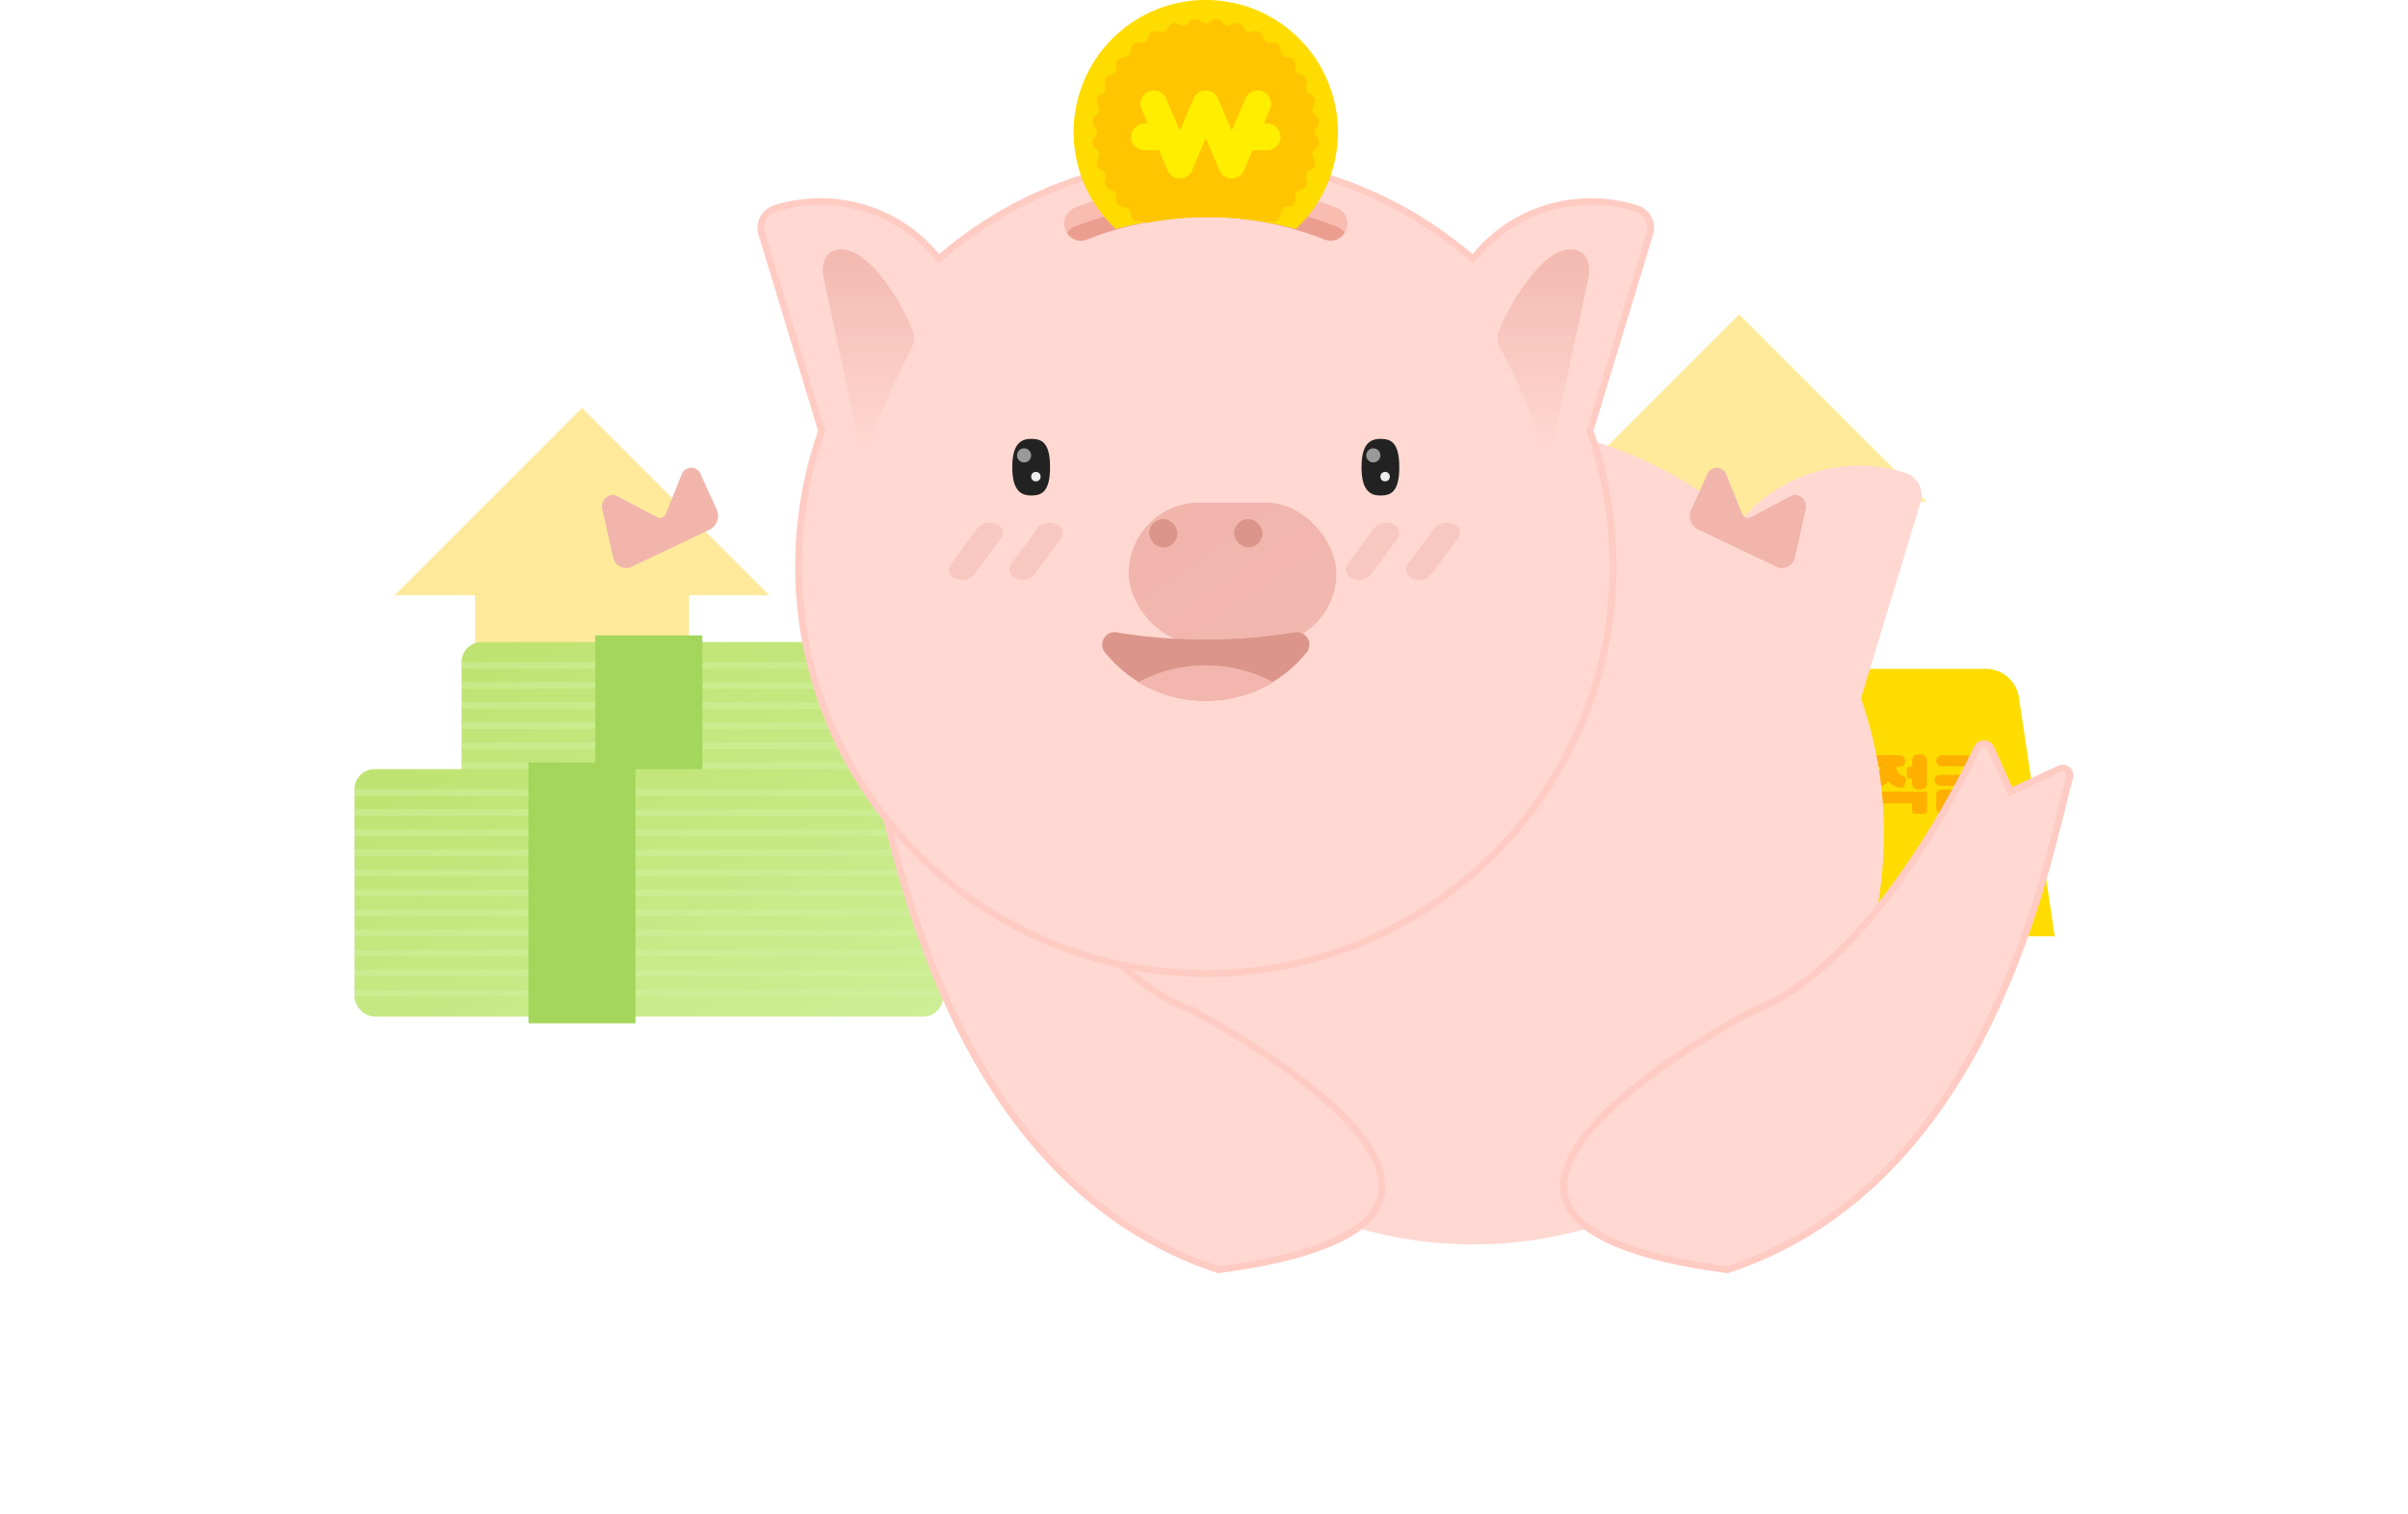 <svg id="illust" xmlns="http://www.w3.org/2000/svg" xmlns:xlink="http://www.w3.org/1999/xlink" width="360" height="226.352" viewBox="0 0 360 226.352">
  <defs>
    <linearGradient id="linear-gradient" x1="-0.006" y1="0.027" x2="1" y2="1" gradientUnits="objectBoundingBox">
      <stop offset="0" stop-color="#bee371"/>
      <stop offset="1" stop-color="#ceee95"/>
    </linearGradient>
    <filter id="Union_94" x="90.454" y="23.284" width="255.505" height="203.068" filterUnits="userSpaceOnUse">
      <feOffset dx="40" dy="40" input="SourceAlpha"/>
      <feGaussianBlur stdDeviation="12" result="blur"/>
      <feFlood flood-color="#f1b5ac" flood-opacity="0.4"/>
      <feComposite operator="in" in2="blur"/>
      <feComposite in="SourceGraphic"/>
    </filter>
    <filter id="Union_91" x="90.454" y="70.703" width="255.505" height="155.648" filterUnits="userSpaceOnUse">
      <feOffset dx="40" dy="40" input="SourceAlpha"/>
      <feGaussianBlur stdDeviation="12" result="blur-2"/>
      <feFlood flood-opacity="0.078"/>
      <feComposite operator="in" in2="blur-2"/>
      <feComposite in="SourceGraphic"/>
    </filter>
    <linearGradient id="linear-gradient-3" x1="0.037" x2="0.037" y2="1" gradientUnits="objectBoundingBox">
      <stop offset="0" stop-color="#f2b7ae"/>
      <stop offset="1" stop-color="#f2b7ae" stop-opacity="0"/>
    </linearGradient>
    <linearGradient id="linear-gradient-4" x2="1" y2="1" gradientUnits="objectBoundingBox">
      <stop offset="0" stop-color="#f1b4ac"/>
      <stop offset="1" stop-color="#f2b8af"/>
    </linearGradient>
    <filter id="Rectangle_999" x="156.744" y="63.146" width="55.045" height="45.167" filterUnits="userSpaceOnUse">
      <feOffset dx="4" dy="6" input="SourceAlpha"/>
      <feGaussianBlur stdDeviation="4" result="blur-3"/>
      <feFlood flood-color="#e37260" flood-opacity="0.149"/>
      <feComposite operator="in" in2="blur-3"/>
      <feComposite in="SourceGraphic"/>
    </filter>
  </defs>
  <g id="area" fill="#fff" stroke="#707070" stroke-width="1" opacity="0">
    <rect width="360" height="160" stroke="none"/>
    <rect x="0.5" y="0.5" width="359" height="159" fill="none"/>
  </g>
  <path id="Union_79" data-name="Union 79" d="M12,100V28H0L28,0,56,28H44v72Z" transform="translate(232 47)" fill="#ffea9c"/>
  <path id="Union_80" data-name="Union 80" d="M12,86V28H0L28,0,56,28H44V86Z" transform="translate(59 61)" fill="#ffea9c"/>
  <g id="돈1" transform="translate(69 95)">
    <rect id="Rectangle_1016" data-name="Rectangle 1016" width="88" height="37" rx="3" transform="translate(0 1)" fill="url(#linear-gradient)"/>
    <path id="Union_81" data-name="Union 81" d="M0,31V30H88v1Zm0-3V27H88v1Zm0-3V24H88v1Zm0-3V21H88v1Zm0-3V18H88v1Zm0-3V15H88v1Zm0-3V12H88v1Zm0-3V9H88v1ZM0,7V6H88V7ZM0,4V3H88V4ZM0,1V0H88V1Z" transform="translate(0 4)" fill="#d0f3a0" opacity="0.5" style="mix-blend-mode: multiply;isolation: isolate"/>
    <rect id="Rectangle_1021" data-name="Rectangle 1021" width="16" height="39" transform="translate(20)" fill="#a3d65b"/>
  </g>
  <g id="돈1-2" data-name="돈1" transform="translate(53 114)">
    <rect id="Rectangle_1016-2" data-name="Rectangle 1016" width="88" height="37" rx="3" transform="translate(0 1)" fill="url(#linear-gradient)"/>
    <path id="Union_81-2" data-name="Union 81" d="M0,31V30H88v1Zm0-3V27H88v1Zm0-3V24H88v1Zm0-3V21H88v1Zm0-3V18H88v1Zm0-3V15H88v1Zm0-3V12H88v1Zm0-3V9H88v1ZM0,7V6H88V7ZM0,4V3H88V4ZM0,1V0H88V1Z" transform="translate(0 4)" fill="#d0f3a0" opacity="0.5" style="mix-blend-mode: multiply;isolation: isolate"/>
    <rect id="Rectangle_1021-2" data-name="Rectangle 1021" width="16" height="39" transform="translate(26)" fill="#a3d65b"/>
  </g>
  <g id="Group_733" data-name="Group 733" transform="translate(237 100)">
    <path id="Path_775" data-name="Path 775" d="M738.866,1303.871h54.812a5.038,5.038,0,0,1,4.982,4.291l5.356,35.709h-65l-5.132-34.215A5.038,5.038,0,0,1,738.866,1303.871Z" transform="translate(-733.827 -1303.871)" fill="#ffdc00"/>
    <path id="Path_775-2" data-name="Path 775" d="M700.167,1235.273v2.4a1.415,1.415,0,0,1-1.428,1.4h0a1.415,1.415,0,0,1-1.428-1.4v-5.954a1.415,1.415,0,0,1,1.428-1.4h0a1.415,1.415,0,0,1,1.428,1.4v2.172s.16-.582.2-.677l1.163-2.421a.844.844,0,0,1,.762-.474h1.21a.828.828,0,0,1,.757,1.19l-1.549,3.108,1.623,3.269a.828.828,0,0,1-.758,1.189h-1.2a.844.844,0,0,1-.767-.483l-1.239-2.657C700.327,1235.844,700.167,1235.273,700.167,1235.273Zm10.449,3.806h-4.343a.779.779,0,0,1-.786-.771v-7.213a.779.779,0,0,1,.786-.771h3.848a2.735,2.735,0,0,1,1.833.49,1.813,1.813,0,0,1,.547,1.424,2.573,2.573,0,0,1-.345,1.453,1.622,1.622,0,0,1-.94.672v.082a2.02,2.02,0,0,1,1.731,2.312,2.446,2.446,0,0,1-.576,1.686A2.234,2.234,0,0,1,710.616,1239.079Zm-1.154-3.491h-1.119v1.436h1.1q.607,0,.607-.724T709.462,1235.588Zm-.217-3.351h-.9v1.308h.881q.547,0,.547-.654t-.521-.654Zm6.082-.2v-.317h-.736a.707.707,0,0,1-.714-.7h0a.707.707,0,0,1,.714-.7h2.355a.694.694,0,0,1,.7.725l-.055,1.018a.482.482,0,0,1-.486.452h-1.293A.482.482,0,0,1,715.327,1232.041Zm4.284,0v-.317h-.736a.707.707,0,0,1-.714-.7h0a.707.707,0,0,1,.714-.7h2.355a.694.694,0,0,1,.7.725l-.055,1.018a.482.482,0,0,1-.486.452H720.1A.482.482,0,0,1,719.611,1232.041Zm2.6,1.492a.649.649,0,0,1-.655.642h-2.511v.35h2.273a.649.649,0,0,1,.655.642v1.635a.648.648,0,0,1-.655.642H716v.35h5.439a.649.649,0,0,1,.655.642h0a.649.649,0,0,1-.655.642h-6.9a.649.649,0,0,1-.655-.642V1236.8a.649.649,0,0,1,.655-.642h5.213v-.35h-5.213a.649.649,0,0,1-.655-.642h0a.649.649,0,0,1,.655-.642H716.8v-.35h-2.511a.649.649,0,0,1-.655-.642v-.023a.648.648,0,0,1,.655-.642h7.26a.649.649,0,0,1,.655.642Zm7.164,1.016v-.639a.109.109,0,0,0-.11-.108h-.272a.4.4,0,0,1-.4-.4v-.96a.4.4,0,0,1,.4-.4h.272a.109.109,0,0,0,.11-.108v-.861a.884.884,0,0,1,.892-.875h.441a.884.884,0,0,1,.892.875v3.468a.884.884,0,0,1-.892.875h-.441A.884.884,0,0,1,729.373,1234.549Zm-3.547-.292a3.378,3.378,0,0,1-1.849.93.536.536,0,0,1-.612-.417l-.152-.751a.513.513,0,0,1,.355-.6,1.552,1.552,0,0,0,.553-.278,1.726,1.726,0,0,0,.541-1.092h-.491a.885.885,0,0,1-.893-.876h0a.884.884,0,0,1,.893-.875h3.285a.884.884,0,0,1,.893.875h0a.885.885,0,0,1-.893.876h-.476a1.723,1.723,0,0,0,.541,1.092,1.558,1.558,0,0,0,.552.278.513.513,0,0,1,.355.6l-.153.751a.537.537,0,0,1-.612.416,3.333,3.333,0,0,1-.761-.212A3.227,3.227,0,0,1,725.826,1234.257Zm-1.416,1.494h7.2v2.866a.466.466,0,0,1-.47.461h-1.3a.466.466,0,0,1-.47-.461v-.966a.151.151,0,0,0-.153-.15h-4.81a.884.884,0,0,1-.892-.875h0A.884.884,0,0,1,724.41,1235.751Zm14.437-3.783v.375a.412.412,0,0,0,.415.408h1.3a.412.412,0,0,0,.415-.388l.061-1.232a.767.767,0,0,0-.774-.8h-6.453a.819.819,0,0,0-.827.811v.012a.819.819,0,0,0,.827.811Zm-6.105,2.1h0a.819.819,0,0,0,.827.811h6.915a.819.819,0,0,0,.827-.811h0a.819.819,0,0,0-.827-.811h-6.915A.819.819,0,0,0,732.741,1234.063Zm7.531,1.36h-6.493a.793.793,0,0,0-.8.785v2.086a.792.792,0,0,0,.8.785h6.493a.792.792,0,0,0,.8-.785v-2.086A.792.792,0,0,0,740.272,1235.424Zm-1.437,1.828h0a.253.253,0,0,1-.256.251h-3.106a.253.253,0,0,1-.256-.251h0a.253.253,0,0,1,.256-.251h3.106A.253.253,0,0,1,738.834,1237.251Z" transform="translate(-680.515 -1217.392)" fill="#ffaf00" style="mix-blend-mode: multiply;isolation: isolate"/>
  </g>
  <g id="돼지" transform="translate(90 0)">
    <g id="얼굴" transform="translate(0 23.284)">
      <g transform="matrix(1, 0, 0, 1, -90, -23.28)" filter="url(#Union_94)">
        <path id="Union_94-2" data-name="Union 94" d="M-2283.59-230.785a61.421,61.421,0,0,1-16.6,2.27,61.433,61.433,0,0,1-16.685-2.295c-3.655,2.823-10.4,5.149-21.484,6.593-39.763-13.09-48.119-61.443-51.583-74a1.6,1.6,0,0,1,2.227-1.859l6.867,3.243,2.732-6.093a1.6,1.6,0,0,1,2.886-.059,126.784,126.784,0,0,0,14.563,23.659,61.779,61.779,0,0,1-.908-10.577,61.308,61.308,0,0,1,3.421-20.258l-8.917-29.363a3.527,3.527,0,0,1,2.381-4.369,22.969,22.969,0,0,1,24.623,7.319,61.148,61.148,0,0,1,39.877-14.715,61.147,61.147,0,0,1,39.876,14.715,22.97,22.97,0,0,1,24.623-7.32,3.528,3.528,0,0,1,2.381,4.369l-8.917,29.364A61.307,61.307,0,0,1-2238.8-289.9a61.776,61.776,0,0,1-.875,10.388,127.253,127.253,0,0,0,14.412-23.471,1.6,1.6,0,0,1,2.886.059l2.732,6.093,6.867-3.243a1.6,1.6,0,0,1,2.227,1.859c-3.464,12.554-11.821,60.907-51.584,74C-2273.189-225.656-2279.928-227.973-2283.59-230.785Z" transform="translate(2480.45 374.57)" fill="#ffd8d1"/>
      </g>
    </g>
    <g id="얼굴-2" data-name="얼굴" transform="translate(0 23.284)">
      <g transform="matrix(1, 0, 0, 1, -90, -23.28)" filter="url(#Union_91)">
        <g id="Union_91-2" data-name="Union 91" transform="translate(90.45 70.7)" fill="#ffd8d1">
          <path d="M 127.814 79.138 C 119.734 78.078 113.56 76.479 109.462 74.387 C 105.897 72.567 103.863 70.352 103.415 67.803 C 102.957 65.191 104.131 62.132 106.906 58.713 C 109.176 55.916 112.503 52.89 116.797 49.72 C 123.843 44.517 131.224 40.621 131.873 40.282 C 132.414 40.128 136.34 38.88 142.172 33.761 C 147.807 28.816 156.373 19.135 165.183 1.103 C 165.367 0.725 165.731 0.5 166.157 0.5 C 166.503 0.5 166.949 0.67 167.163 1.147 L 169.896 7.24 L 170.104 7.705 L 170.566 7.487 L 177.433 4.244 C 177.587 4.171 177.746 4.134 177.907 4.134 C 178.246 4.134 178.574 4.3 178.786 4.578 C 178.993 4.85 179.056 5.184 178.964 5.519 C 178.651 6.655 178.297 8.083 177.887 9.738 C 175.778 18.261 172.247 32.526 164.692 46.332 C 160.515 53.967 155.602 60.487 150.092 65.713 C 146.951 68.691 143.552 71.308 139.99 73.491 C 136.186 75.821 132.09 77.721 127.814 79.138 Z M 51.692 79.138 C 47.416 77.721 43.32 75.821 39.515 73.491 C 35.953 71.308 32.554 68.691 29.413 65.713 C 23.903 60.487 18.991 53.967 14.813 46.332 C 7.258 32.526 3.728 18.261 1.618 9.738 C 1.209 8.083 0.855 6.655 0.541 5.519 C 0.449 5.184 0.512 4.85 0.72 4.578 C 0.931 4.3 1.26 4.134 1.599 4.134 C 1.759 4.134 1.919 4.171 2.073 4.244 L 8.94 7.487 L 9.401 7.705 L 9.61 7.24 L 12.342 1.147 C 12.556 0.67 13.003 0.5 13.349 0.5 C 13.775 0.5 14.139 0.725 14.323 1.103 C 23.133 19.135 31.699 28.816 37.333 33.761 C 43.166 38.88 47.092 40.128 47.632 40.282 C 48.281 40.621 55.663 44.517 62.709 49.72 C 67.002 52.89 70.33 55.916 72.599 58.713 C 75.374 62.132 76.549 65.191 76.09 67.803 C 75.643 70.352 73.609 72.567 70.044 74.387 C 65.946 76.479 59.772 78.078 51.692 79.138 Z" stroke="none"/>
          <path d="M 127.765 78.627 C 131.965 77.226 135.989 75.355 139.729 73.064 C 143.261 70.9 146.632 68.304 149.748 65.35 C 155.221 60.16 160.101 53.681 164.254 46.092 C 171.777 32.343 175.298 18.117 177.402 9.618 C 177.812 7.96 178.167 6.528 178.482 5.387 C 178.546 5.154 178.466 4.983 178.388 4.881 C 178.271 4.727 178.091 4.634 177.907 4.634 C 177.82 4.634 177.733 4.655 177.647 4.696 L 170.779 7.94 L 169.857 8.375 L 169.44 7.445 L 166.707 1.352 C 166.565 1.034 166.275 1 166.157 1 C 166.046 1 165.774 1.031 165.632 1.323 C 156.786 19.429 148.171 29.161 142.502 34.137 C 136.77 39.168 132.808 40.524 132.062 40.748 C 131.195 41.203 123.975 45.039 117.085 50.128 C 112.828 53.273 109.533 56.268 107.291 59.032 C 104.614 62.333 103.475 65.255 103.908 67.717 C 104.327 70.103 106.272 72.197 109.689 73.942 C 113.717 75.998 119.798 77.574 127.765 78.627 M 51.74 78.627 C 59.708 77.574 65.788 75.998 69.816 73.942 C 73.234 72.197 75.179 70.103 75.598 67.717 C 76.03 65.255 74.892 62.333 72.214 59.032 C 69.973 56.268 66.678 53.273 62.421 50.128 C 55.53 45.039 48.31 41.203 47.443 40.748 C 46.697 40.524 42.736 39.168 37.003 34.137 C 31.334 29.161 22.72 19.429 13.874 1.323 C 13.732 1.031 13.459 1 13.349 1 C 13.257 1 12.945 1.025 12.798 1.352 L 10.066 7.445 L 9.649 8.375 L 8.726 7.94 L 1.86 4.696 C 1.773 4.655 1.685 4.634 1.599 4.634 C 1.415 4.634 1.235 4.727 1.117 4.881 C 1.039 4.983 0.96 5.154 1.023 5.386 C 1.339 6.528 1.693 7.96 2.103 9.618 C 4.207 18.117 7.728 32.343 15.252 46.092 C 19.405 53.681 24.285 60.16 29.757 65.35 C 32.873 68.304 36.244 70.9 39.776 73.064 C 43.516 75.355 47.54 77.226 51.74 78.627 M 127.862 79.648 C 69.361 72.025 131.689 39.814 131.689 39.814 C 131.689 39.814 147.75 35.647 164.734 0.884 C 165.022 0.293 165.589 1.561945168759848e-06 166.157 1.561945168759848e-06 C 166.747 1.561945168759848e-06 167.339 0.316 167.62 0.942 L 170.352 7.035 L 177.22 3.791 C 177.448 3.684 177.681 3.634 177.907 3.634 C 178.897 3.634 179.74 4.583 179.446 5.652 C 175.982 18.206 167.624 66.558 127.862 79.648 Z M 51.643 79.648 C 11.881 66.558 3.524 18.206 0.059 5.652 C -0.235 4.583 0.608 3.634 1.599 3.634 C 1.824 3.634 2.057 3.684 2.286 3.791 L 9.153 7.035 L 11.886 0.942 C 12.167 0.316 12.758 1.561945168759848e-06 13.349 1.561945168759848e-06 C 13.917 1.561945168759848e-06 14.484 0.293 14.773 0.884 C 31.756 35.647 47.816 39.814 47.816 39.814 C 47.816 39.814 110.145 72.025 51.643 79.648 Z" stroke="none" fill="#ffcbc2"/>
        </g>
      </g>
      <g id="Union_75" data-name="Union 75" transform="translate(23.237 0)" fill="#ffd8d1">
        <path d="M 67.029 122.269 C 58.81 122.269 50.836 120.659 43.33 117.485 C 39.723 115.959 36.243 114.07 32.988 111.871 C 29.764 109.693 26.733 107.192 23.977 104.437 C 21.222 101.681 18.721 98.649 16.543 95.425 C 14.344 92.171 12.455 88.691 10.929 85.084 C 7.754 77.578 6.145 69.604 6.145 61.385 C 6.145 54.496 7.286 47.736 9.537 41.293 L 9.591 41.139 L 9.544 40.983 L 0.627 11.62 C 0.15 10.048 1.069 8.367 2.676 7.872 C 4.881 7.194 7.155 6.85 9.433 6.85 C 12.753 6.85 16.088 7.598 19.079 9.014 C 22.057 10.423 24.715 12.503 26.765 15.03 L 27.088 15.428 L 27.478 15.094 C 32.875 10.479 38.966 6.876 45.582 4.385 C 52.43 1.807 59.646 0.5 67.029 0.5 C 74.413 0.5 81.629 1.807 88.476 4.385 C 95.092 6.876 101.183 10.479 106.581 15.095 L 106.971 15.428 L 107.294 15.03 C 109.343 12.504 112.001 10.424 114.98 9.014 C 117.971 7.598 121.306 6.85 124.625 6.85 C 126.903 6.85 129.176 7.194 131.382 7.872 C 132.989 8.367 133.909 10.048 133.432 11.62 L 124.515 40.983 L 124.467 41.139 L 124.521 41.293 C 126.772 47.736 127.914 54.496 127.914 61.385 C 127.914 69.604 126.304 77.578 123.129 85.084 C 121.603 88.691 119.715 92.171 117.516 95.425 C 115.338 98.649 112.836 101.681 110.081 104.436 C 107.326 107.192 104.294 109.693 101.07 111.871 C 97.815 114.07 94.335 115.959 90.728 117.485 C 83.222 120.659 75.249 122.269 67.029 122.269 Z" stroke="none"/>
        <path d="M 67.029 1 C 59.706 1 52.549 2.296 45.758 4.853 C 39.197 7.323 33.156 10.897 27.803 15.474 L 27.023 16.141 L 26.376 15.345 C 24.374 12.876 21.776 10.843 18.865 9.466 C 15.94 8.082 12.679 7.35 9.433 7.35 C 7.205 7.35 4.981 7.687 2.823 8.35 C 1.479 8.764 0.708 10.166 1.105 11.474 L 10.022 40.838 L 10.117 41.15 L 10.009 41.458 C 7.777 47.848 6.645 54.552 6.645 61.385 C 6.645 69.537 8.241 77.445 11.39 84.889 C 12.903 88.467 14.776 91.917 16.957 95.146 C 19.117 98.343 21.598 101.35 24.331 104.083 C 27.064 106.816 30.071 109.297 33.268 111.457 C 36.496 113.638 39.947 115.511 43.525 117.024 C 50.969 120.173 58.877 121.769 67.029 121.769 C 75.181 121.769 83.089 120.173 90.533 117.024 C 94.111 115.511 97.562 113.638 100.79 111.457 C 103.988 109.297 106.995 106.816 109.727 104.083 C 112.46 101.35 114.941 98.343 117.102 95.146 C 119.282 91.917 121.156 88.467 122.669 84.889 C 125.817 77.445 127.414 69.537 127.414 61.385 C 127.414 54.552 126.282 47.848 124.049 41.458 L 123.941 41.15 L 124.036 40.838 L 132.953 11.474 C 133.351 10.166 132.579 8.764 131.235 8.35 C 129.077 7.686 126.853 7.35 124.625 7.35 C 121.38 7.35 118.118 8.082 115.193 9.466 C 112.282 10.844 109.685 12.877 107.682 15.345 L 107.036 16.142 L 106.256 15.475 C 100.903 10.897 94.862 7.323 88.3 4.853 C 81.509 2.296 74.352 1 67.029 1 M 67.029 -7.62939453125e-06 C 82.25 -7.62939453125e-06 96.179 5.541 106.906 14.715 C 111.169 9.46 117.696 6.351 124.625 6.35 C 126.905 6.35 129.227 6.687 131.529 7.394 C 133.402 7.971 134.468 9.927 133.91 11.765 L 124.993 41.129 C 127.209 47.47 128.414 54.287 128.414 61.385 C 128.414 95.287 100.931 122.769 67.029 122.769 C 33.127 122.769 5.645 95.287 5.645 61.385 C 5.645 54.287 6.85 47.47 9.065 41.128 L 0.148 11.765 C -0.41 9.927 0.656 7.971 2.529 7.394 C 4.83 6.687 7.154 6.35 9.433 6.35 C 16.363 6.35 22.889 9.46 27.153 14.714 C 37.88 5.541 51.808 -7.62939453125e-06 67.029 -7.62939453125e-06 Z" stroke="none" fill="#ffcbc2"/>
      </g>
      <path id="Union_89" data-name="Union 89" d="M107.543,29.257a97.786,97.786,0,0,0-6.309-14.663,3.059,3.059,0,0,1-.146-2.345C102.536,8.2,108.661-2.125,113.356.39c.954.528,1.464,2.189,1.143,3.721l-5.34,24.917c-.132.638-.485.972-.84.972C108.016,30,107.713,29.759,107.543,29.257ZM5.436,29.028.1,4.111C-.225,2.578.285.918,1.239.39,5.934-2.125,12.059,8.2,13.507,12.249a3.059,3.059,0,0,1-.146,2.345A97.725,97.725,0,0,0,7.052,29.257c-.17.5-.473.743-.775.743C5.921,30,5.568,29.666,5.436,29.028Z" transform="translate(33 14)" stroke="rgba(0,0,0,0)" stroke-miterlimit="10" stroke-width="1" fill="url(#linear-gradient-3)"/>
      <path id="Union_88" data-name="Union 88" d="M175.654,14.825l-11.784-5.6a2.331,2.331,0,0,1-.984-3.074c.788-1.674,1.573-3.4,2.342-5.166A1.545,1.545,0,0,1,166.652,0a1.584,1.584,0,0,1,1.462,1.055l2.32,5.79a.947.947,0,0,0,1.322.546l5.957-3.148a1.464,1.464,0,0,1,.688-.176,1.567,1.567,0,0,1,1.277.717,1.922,1.922,0,0,1,.263,1.541c-.311,1.261-.663,2.853-1.072,4.7v.014c-.125.567-.321,1.439-.512,2.285A2.039,2.039,0,0,1,176.431,15,1.8,1.8,0,0,1,175.654,14.825Zm-174.01-1.5c-.191-.846-.387-1.718-.512-2.285v-.014C.722,9.177.37,7.585.059,6.324A1.921,1.921,0,0,1,.322,4.784,1.567,1.567,0,0,1,1.6,4.066a1.464,1.464,0,0,1,.688.176L8.243,7.391a.947.947,0,0,0,1.322-.546l2.32-5.79A1.584,1.584,0,0,1,13.348,0a1.545,1.545,0,0,1,1.424.989c.77,1.762,1.554,3.492,2.342,5.166a2.331,2.331,0,0,1-.984,3.074l-11.784,5.6A1.8,1.8,0,0,1,3.569,15,2.039,2.039,0,0,1,1.644,13.324Z" transform="translate(0 46.656)" fill="#f1b5ac" stroke="rgba(0,0,0,0)" stroke-miterlimit="10" stroke-width="1"/>
    </g>
    <g id="볼" transform="translate(51.408 76.928)" opacity="0.5">
      <path id="Path_826" data-name="Path 826" d="M2.846.011a1.4,1.4,0,0,1,1.7,1.484l-.756,6.69a2.328,2.328,0,0,1-2.08,1.862A1.4,1.4,0,0,1,.01,8.563l.756-6.69A2.328,2.328,0,0,1,2.846.011Z" transform="translate(5.028 0) rotate(30)" fill="#f2b6ae"/>
      <path id="Path_827" data-name="Path 827" d="M2.846.011a1.4,1.4,0,0,1,1.7,1.484l-.756,6.69a2.328,2.328,0,0,1-2.08,1.862A1.4,1.4,0,0,1,.01,8.563l.756-6.69A2.328,2.328,0,0,1,2.846.011Z" transform="translate(14.028 0) rotate(30)" fill="#f2b6ae"/>
      <path id="Path_828" data-name="Path 828" d="M2.846.011a1.4,1.4,0,0,1,1.7,1.484l-.756,6.69a2.328,2.328,0,0,1-2.08,1.862A1.4,1.4,0,0,1,.01,8.563l.756-6.69A2.328,2.328,0,0,1,2.846.011Z" transform="translate(64.355 0) rotate(30)" fill="#f2b6ae"/>
      <path id="Path_829" data-name="Path 829" d="M2.846.011a1.4,1.4,0,0,1,1.7,1.484l-.756,6.69a2.328,2.328,0,0,1-2.08,1.862A1.4,1.4,0,0,1,.01,8.563l.756-6.69A2.328,2.328,0,0,1,2.846.011Z" transform="translate(73.355 0) rotate(30)" fill="#f2b6ae"/>
    </g>
    <g id="눈" transform="translate(61.338 65.618)">
      <path id="Path_768" data-name="Path 768" d="M2.822,0C4.381,0,5.645.51,5.645,4.233S4.381,8.467,2.822,8.467,0,7.692,0,4.233,1.264,0,2.822,0Z" transform="translate(0 0)" fill="#222"/>
      <circle id="Ellipse_328" data-name="Ellipse 328" cx="1.058" cy="1.058" r="1.058" transform="translate(0.706 1.411)" fill="#999"/>
      <circle id="Ellipse_329" data-name="Ellipse 329" cx="0.706" cy="0.706" r="0.706" transform="translate(2.822 4.939)" fill="#eee"/>
    </g>
    <g id="눈-2" data-name="눈" transform="translate(113.55 65.618)">
      <path id="Path_768-2" data-name="Path 768" d="M2.822,0C4.381,0,5.645.51,5.645,4.233S4.381,8.467,2.822,8.467,0,7.692,0,4.233,1.264,0,2.822,0Z" transform="translate(0 0)" fill="#222"/>
      <circle id="Ellipse_328-2" data-name="Ellipse 328" cx="1.058" cy="1.058" r="1.058" transform="translate(0.706 1.411)" fill="#999"/>
      <circle id="Ellipse_329-2" data-name="Ellipse 329" cx="0.706" cy="0.706" r="0.706" transform="translate(2.822 4.939)" fill="#eee"/>
    </g>
    <g id="코" transform="translate(74.744 69.146)">
      <g transform="matrix(1, 0, 0, 1, -164.74, -69.15)" filter="url(#Rectangle_999)">
        <rect id="Rectangle_999-2" data-name="Rectangle 999" width="31.045" height="21.167" rx="10.584" transform="translate(164.74 69.15)" fill="url(#linear-gradient-4)"/>
      </g>
      <rect id="Rectangle_997" data-name="Rectangle 997" width="4.233" height="4.233" rx="2.117" transform="translate(7.056 8.467)" fill="#db958a"/>
      <rect id="Rectangle_998" data-name="Rectangle 998" width="4.233" height="4.233" rx="2.117" transform="translate(19.756 8.467)" fill="#db958a"/>
    </g>
    <g id="입" transform="translate(74.743 94.546)">
      <path id="Path_769" data-name="Path 769" d="M885.772,905.245a1.856,1.856,0,0,0-1.99,2.821,19.307,19.307,0,0,0,30.365,0,1.856,1.856,0,0,0-1.99-2.821,82.749,82.749,0,0,1-26.384,0Z" transform="translate(-883.442 -905.216)" fill="#db958a"/>
      <path id="Intersection_5" data-name="Intersection 5" d="M0,2.524A21.226,21.226,0,0,1,10.121,0,21.229,21.229,0,0,1,20.243,2.524,19.532,19.532,0,0,1,10.121,5.292,19.529,19.529,0,0,1,0,2.524Z" transform="translate(5.401 4.939)" fill="#f2b6ae" stroke="rgba(0,0,0,0)" stroke-miterlimit="10" stroke-width="1"/>
    </g>
    <g id="Group_729" data-name="Group 729" transform="translate(69.099 27.517)">
      <path id="Intersection_2" data-name="Intersection 2" d="M985.7,828.475a2.568,2.568,0,0,1,.817-4.169,55.836,55.836,0,0,1,39.212,0,2.568,2.568,0,0,1,.817,4.169h0a2.455,2.455,0,0,1-2.643.573,48.531,48.531,0,0,0-35.559,0,2.457,2.457,0,0,1-2.643-.573Z" transform="translate(-984.959 -820.75)" fill="#f9bcb1"/>
      <path id="Intersection_6" data-name="Intersection 6" d="M.325,4.9h0A2.6,2.6,0,0,1,0,4.5a2.5,2.5,0,0,1,1.142-.948A50.9,50.9,0,0,1,20.751,0a50.888,50.888,0,0,1,19.6,3.555A2.5,2.5,0,0,1,41.5,4.5a2.6,2.6,0,0,1-.325.4,2.454,2.454,0,0,1-2.644.573,48.533,48.533,0,0,0-35.56,0,2.4,2.4,0,0,1-.882.168A2.484,2.484,0,0,1,.325,4.9Z" transform="translate(0.419 2.822)" fill="#eb9e8f" stroke="rgba(0,0,0,0)" stroke-miterlimit="10" stroke-width="1"/>
    </g>
    <g id="Money" transform="translate(70.51)">
      <path id="Subtraction_9" data-name="Subtraction 9" d="M6.308,34.229h0a19.756,19.756,0,1,1,33.2-14.473A19.7,19.7,0,0,1,33.2,34.229a51.885,51.885,0,0,0-26.895,0Z" transform="translate(0 0)" fill="#ffdc00"/>
      <path id="Subtraction_13" data-name="Subtraction 13" d="M7.982,30.538h0a1.09,1.09,0,0,0-.921-.23h0a1.109,1.109,0,0,1-.224.023,1.095,1.095,0,0,1-1.092-1.1,1.094,1.094,0,0,0-1.093-1.1H4.63A1.094,1.094,0,0,1,3.559,26.81a1.095,1.095,0,0,0-.866-1.3,1.093,1.093,0,0,1-.8-1.5,1.1,1.1,0,0,0-.6-1.441h0A1.094,1.094,0,0,1,.8,20.94a1.091,1.091,0,0,0,.17-.83,1.086,1.086,0,0,0-.472-.7,1.094,1.094,0,0,1-.168-1.694,1.089,1.089,0,0,0,.328-.781,1.087,1.087,0,0,0-.326-.779,1.1,1.1,0,0,1,.165-1.7,1.086,1.086,0,0,0,.474-.7A1.085,1.085,0,0,0,.8,12.929a1.095,1.095,0,0,1,.493-1.63,1.093,1.093,0,0,0,.6-1.441,1.093,1.093,0,0,1,.8-1.5h0a1.094,1.094,0,0,0,.865-1.3v0A1.095,1.095,0,0,1,4.63,5.742h.019a1.093,1.093,0,0,0,1.093-1.1,1.095,1.095,0,0,1,1.091-1.1,1.11,1.11,0,0,1,.224.023,1.092,1.092,0,0,0,1.3-.866,1.091,1.091,0,0,1,1.5-.8,1.094,1.094,0,0,0,1.441-.6,1.094,1.094,0,0,1,1.63-.5,1.092,1.092,0,0,0,.616.191,1.092,1.092,0,0,0,.915-.494A1.095,1.095,0,0,1,16.153.326a1.088,1.088,0,0,0,.78.327,1.086,1.086,0,0,0,.779-.326,1.1,1.1,0,0,1,1.7.166,1.092,1.092,0,0,0,.916.495A1.086,1.086,0,0,0,20.938.8a1.094,1.094,0,0,1,1.63.493,1.093,1.093,0,0,0,1.441.6,1.092,1.092,0,0,1,1.5.8v0a1.093,1.093,0,0,0,1.3.865,1.112,1.112,0,0,1,.227-.024,1.095,1.095,0,0,1,1.092,1.1,1.094,1.094,0,0,0,1.094,1.1h.019a1.094,1.094,0,0,1,1.071,1.315,1.1,1.1,0,0,0,.866,1.3,1.093,1.093,0,0,1,.8,1.5,1.1,1.1,0,0,0,.6,1.441,1.095,1.095,0,0,1,.5,1.629,1.093,1.093,0,0,0,.3,1.531,1.094,1.094,0,0,1,.168,1.694,1.1,1.1,0,0,0,0,1.56,1.1,1.1,0,0,1-.166,1.7,1.093,1.093,0,0,0-.305,1.529,1.095,1.095,0,0,1-.493,1.63,1.094,1.094,0,0,0-.6,1.441,1.094,1.094,0,0,1-.8,1.5h0a1.094,1.094,0,0,0-.865,1.3v0a1.095,1.095,0,0,1-1.071,1.316h-.02a1.093,1.093,0,0,0-1.092,1.1,1.095,1.095,0,0,1-1.091,1.1,1.106,1.106,0,0,1-.224-.023,1.129,1.129,0,0,0-.224-.023,1.086,1.086,0,0,0-.359.061,52.063,52.063,0,0,0-18.243.191Z" transform="translate(2.823 2.822)" fill="#ffc500" stroke="rgba(0,0,0,0)" stroke-miterlimit="10" stroke-width="1"/>
      <path id="Path_760" data-name="Path 760" d="M918.523,831l-3.881,9.172L910.761,831l-3.88,9.172L903,831" transform="translate(-891.005 -815.478)" fill="none" stroke="#fe0" stroke-linecap="round" stroke-linejoin="round" stroke-width="4"/>
      <line id="Line_59" data-name="Line 59" x1="3.528" transform="translate(10.584 20.461)" fill="none" stroke="#fe0" stroke-linecap="round" stroke-linejoin="round" stroke-width="4"/>
      <line id="Line_60" data-name="Line 60" x1="3.528" transform="translate(25.401 20.461)" fill="none" stroke="#fe0" stroke-linecap="round" stroke-linejoin="round" stroke-width="4"/>
    </g>
  </g>
</svg>
